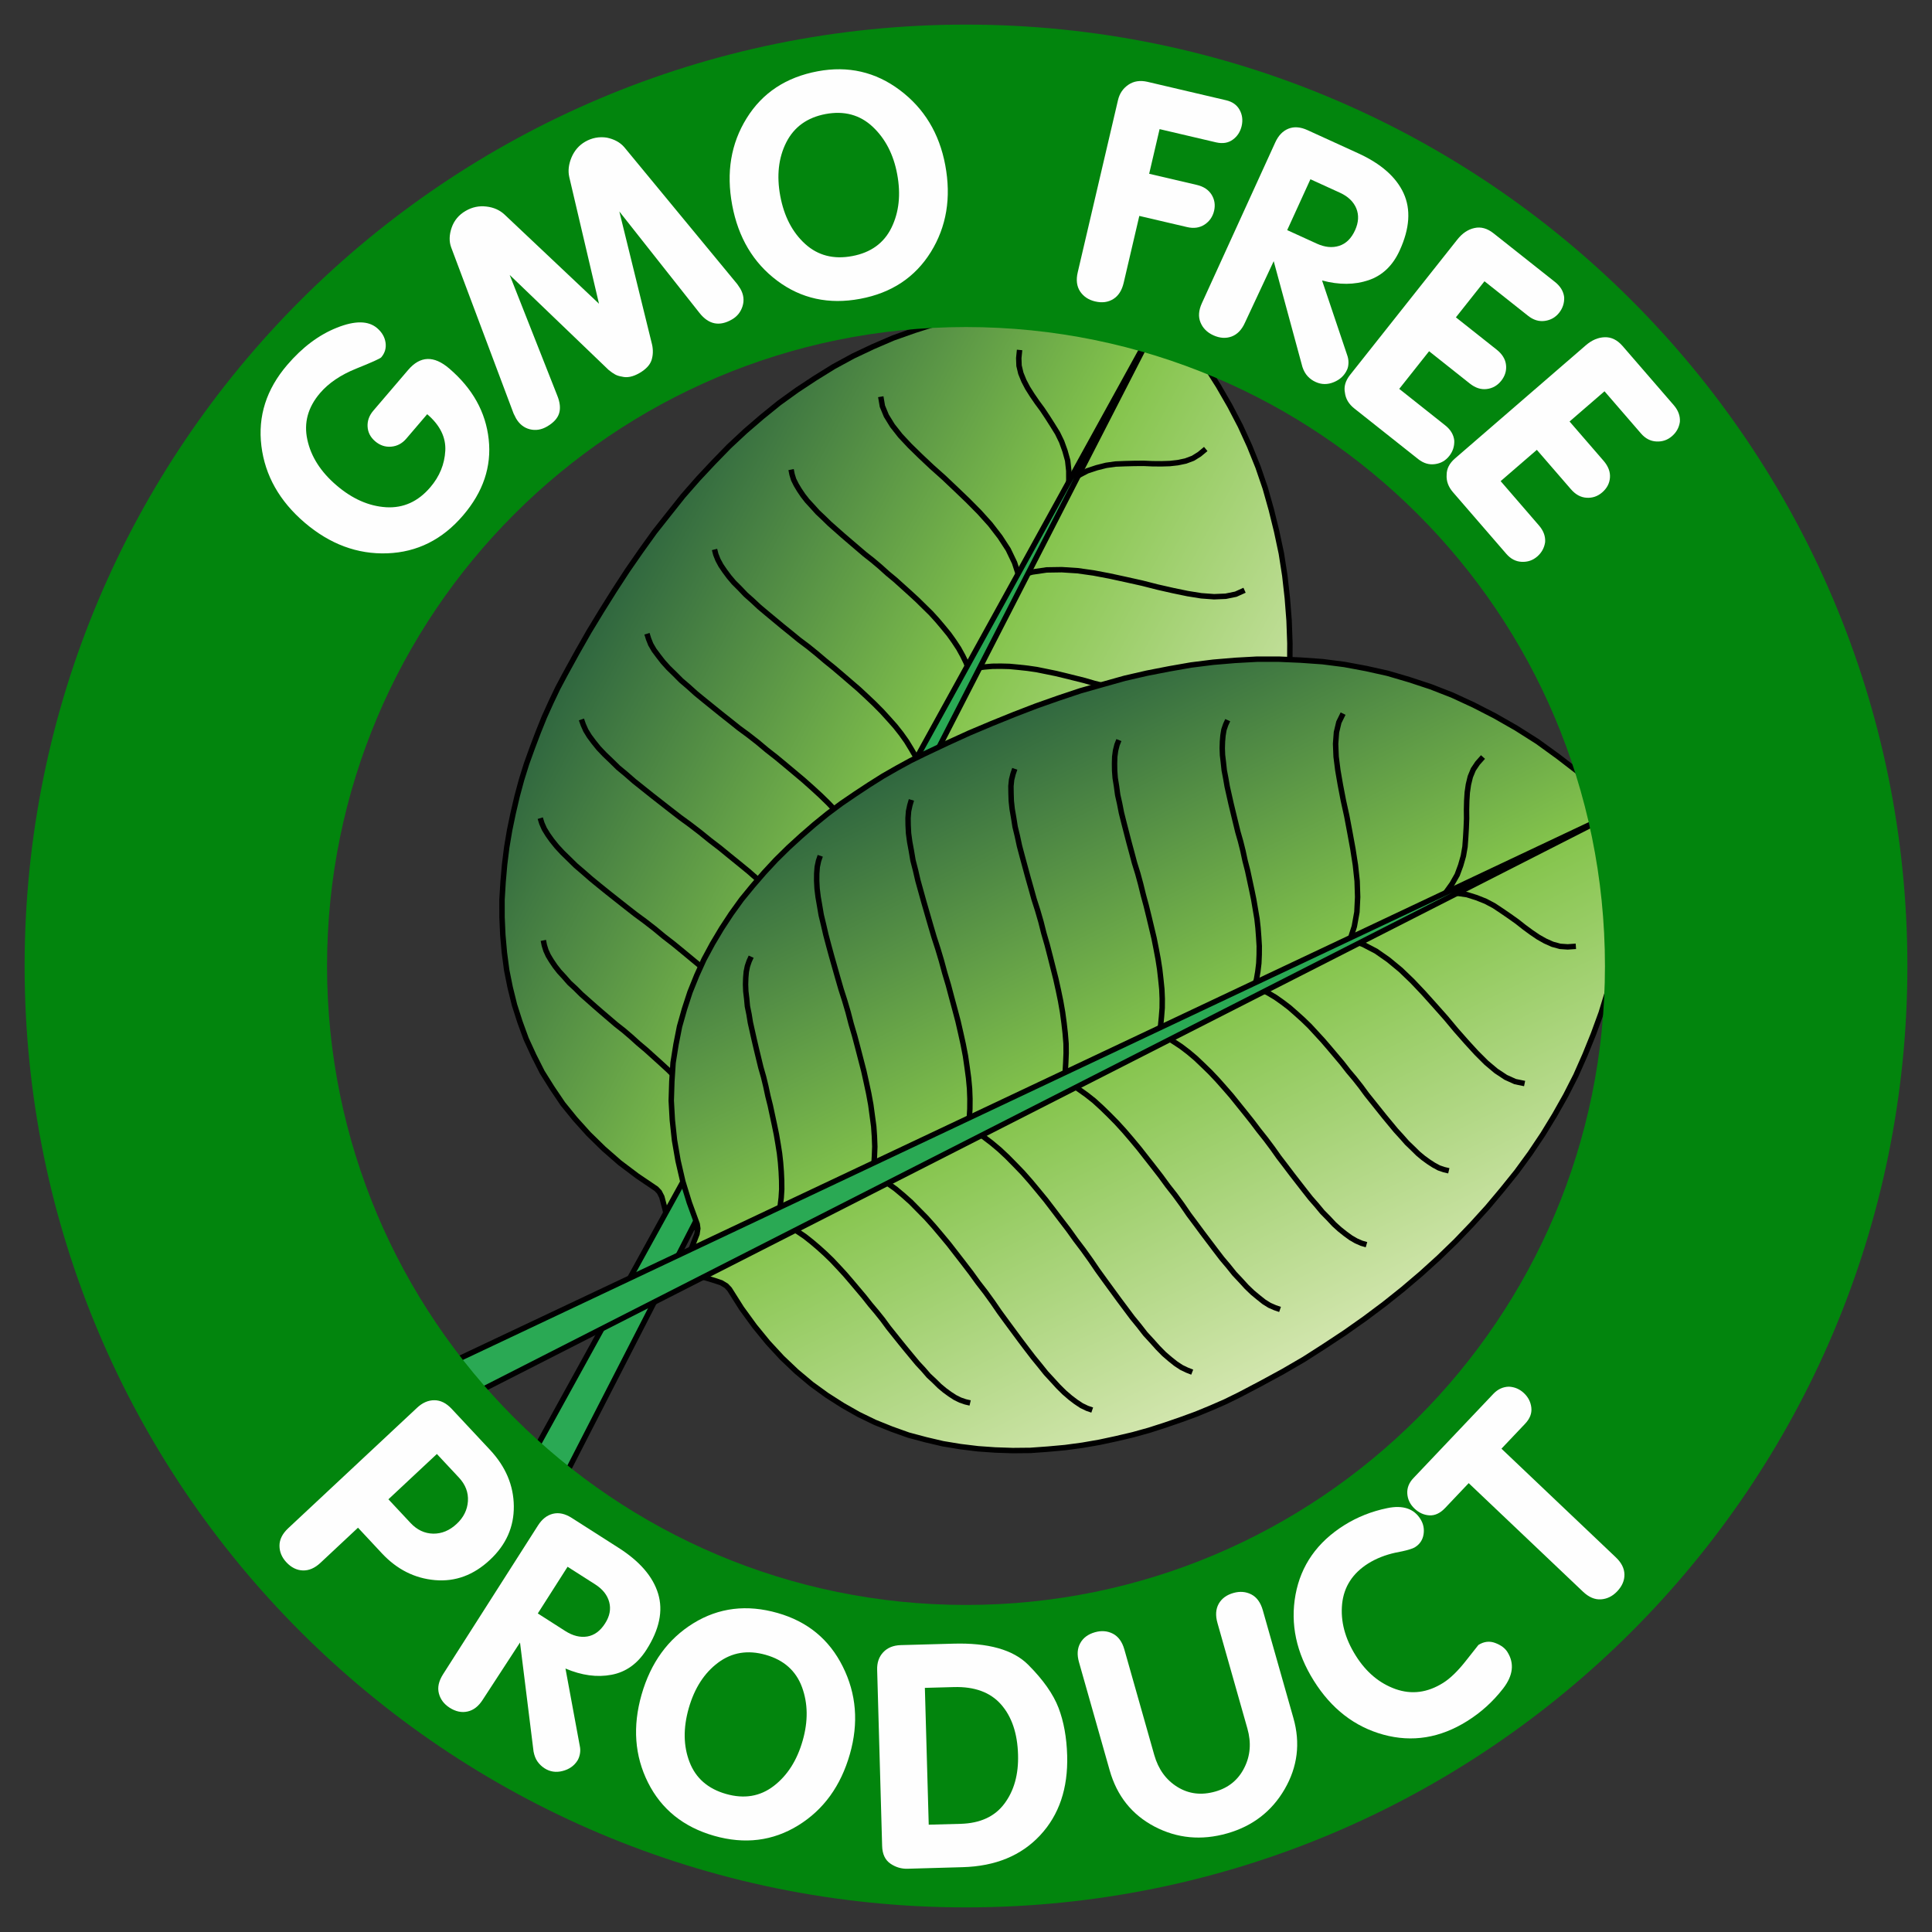 <?xml version="1.0" encoding="UTF-8"?>
<!DOCTYPE svg PUBLIC "-//W3C//DTD SVG 1.1//EN" "http://www.w3.org/Graphics/SVG/1.1/DTD/svg11.dtd">
<!-- Creator: CorelDRAW 2018 -->
<svg xmlns="http://www.w3.org/2000/svg" xml:space="preserve" width="195mm" height="195mm" version="1.1" style="shape-rendering:geometricPrecision; text-rendering:geometricPrecision; image-rendering:optimizeQuality; fill-rule:evenodd; clip-rule:evenodd"
viewBox="0 0 19500 19500"
 xmlns:xlink="http://www.w3.org/1999/xlink">
 <rect x="0" y="0" width="19500" height="19500" fill="#333333" stroke="none"/>
 <defs>
  <style type="text/css">
   <![CDATA[
    .str0 {stroke:black;stroke-width:54.91;stroke-miterlimit:22.926}
    .str1 {stroke:black;stroke-width:54.91;stroke-miterlimit:22.926}
    .str2 {stroke:black;stroke-width:54.91;stroke-miterlimit:22.926}
    .fil1 {fill:none}
    .fil2 {fill:#2AA954}
    .fil5 {fill:#FEFEFE;fill-rule:nonzero}
    .fil4 {fill:#02850D;fill-rule:nonzero}
    .fil3 {fill:url(#id0)}
    .fil0 {fill:url(#id1)}
   ]]>
  </style>
  <linearGradient id="id0" gradientUnits="userSpaceOnUse" x1="10066.68" y1="7247.47" x2="13241.98" y2="13718.75">
   <stop offset="0" style="stop-opacity:1; stop-color:#2F663F"/>
   <stop offset="0.502" style="stop-opacity:1; stop-color:#84C44C"/>
   <stop offset="1" style="stop-opacity:1; stop-color:#D3E6AF"/>
  </linearGradient>
  <linearGradient id="id1" gradientUnits="userSpaceOnUse" xlink:href="#id0" x1="6087.73" y1="6083.93" x2="12451.47" y2="9469.61">
  </linearGradient>
 </defs>
 <g id="Layer_x0020_1">
  <g id="_2114426424">
   <polygon class="fil0 str0" points="11733.48,3145.66 11891.28,3324.46 12038.02,3509.23 12173.66,3699.96 12298.24,3896.66 12413.37,4096.24 12519.07,4298.7 12612.25,4502.4 12697.43,4713.71 12770.1,4926.26 12831.69,5144.77 12885.47,5363.09 12932.9,5585.93 12967.82,5810.02 12993.3,6036.98 13010.97,6263.75 13019.21,6493.41 13018.01,6725.94 13005.93,6956.63 12989.13,7188.77 12962.9,7423.8 12930.5,7655.54 12888.67,7890.17 12839.03,8124.61 12781.59,8358.84 12716.36,8592.88 12643.33,8826.72 12564.13,9057.28 12477.15,9287.64 12387.07,9516.36 12286.13,9743.26 12179.01,9966.87 12067.18,10191.92 11993.44,10330.53 11913.53,10465.86 11828.91,10602.64 11736.48,10739.21 11639.35,10877.23 11539.12,11013.61 11432.74,11146.72 11320.2,11276.54 11204.57,11404.72 11082.79,11529.63 10954.85,11651.26 10822.38,11766.53 10686.83,11880.17 10543.69,11985.81 10396.01,12085.08 10248.54,12176.56 10091.83,12263.13 9930.6,12343.34 9768.12,12411.02 9599.48,12475.43 9426.52,12525.69 9249.03,12569.59 9070.3,12600.96 8885.61,12621.26 8698.03,12632.13 8504.5,12631.92 8306.63,12617.54 8107.52,12590.65 7904.09,12549.61 7696.34,12494.41 7484.26,12425.05 7272.57,12340.09 7225.97,12331.11 7168.1,12335.89 7106.76,12354.63 7039.05,12377.88 6976.06,12399.71 6911.64,12416.8 6853.76,12421.58 6805.73,12407.88 6770.6,12377.34 6745.3,12328.31 6728.01,12271.68 6712.54,12204.17 6695.44,12139.75 6679.79,12080.04 6654.49,12031.01 6624.09,11999.03 6432.26,11869.31 6254.59,11735.26 6092.73,11593.81 5941.93,11446.4 5805.29,11294.67 5681.17,11141.68 5572.85,10981.3 5472.33,10821.12 5387.6,10653.52 5310.67,10486.13 5247.9,10314.4 5192.93,10142.88 5149.03,9965.4 5114.38,9792.83 5090.79,9614.3 5075.02,9435.97 5067.04,9257.83 5066.86,9079.88 5077.55,8903.78 5092.97,8726.24 5114.55,8551.97 5143.93,8377.9 5179.46,8207.1 5219.72,8034.87 5264.5,7868.99 5315.44,7706.39 5374.17,7543.99 5432.71,7389.39 5494.34,7236.42 5562.11,7086.74 5629.7,6944.85 5703.44,6806.24 5822.88,6589.18 5945.39,6373.76 6072.43,6164.7 6202.54,5957.28 6332.46,5757.66 6468.54,5561.32 6606.05,5369.69 6751.18,5186.06 6894.65,5005.51 7045.74,4832.95 7201.35,4666.76 7358.39,4505.29 7523.04,4351.81 7690.57,4207.77 7864.27,4067 8043.92,3937.31 8226.46,3817.07 8415.16,3700.09 8609.82,3594.19 8810.45,3499.38 9015.6,3410.92 9229.78,3335.17 9448.49,3265.79 9673.18,3207.47 9906.89,3161.88 10143.49,3125.73 10390.78,3099.2 10644.03,3083.75 10904.67,3084.11 11172.92,3092.46 11450.23,3113.52 "/>
   <polyline class="fil1 str0" points="10787.86,4863.63 10787.54,4752.8 10776.15,4647.94 10748.95,4550.47 10715.4,4457.54 10673.86,4372.21 10622.87,4289.75 10573.33,4212.02 10520.71,4132.65 10467.9,4061.07 10416.71,3986.42 10371.7,3915.04 10334.47,3843.86 10303.61,3768.16 10285.26,3691.21 10282.52,3614.66 10290.86,3532.15 "/>
   <polyline class="fil1 str0" points="10787.86,4863.63 10879.94,4801.96 10973.28,4752.82 11069.3,4720.91 11165.12,4696.8 11259.1,4683.57 11355.97,4679.78 11448.12,4677.43 11543.35,4676.71 11632.22,4680.52 11722.73,4681.25 11807.08,4678.7 11886.91,4669.8 11966.93,4653.09 12041,4625.31 12106.02,4584.81 12169.79,4531.79 "/>
   <polyline class="fil1 str0" points="10283.12,5812.34 10239.67,5678.57 10175.92,5545.85 10093.28,5418.89 9995.05,5291.54 9885.74,5170.14 9770.08,5053.28 9649.69,4937.85 9526.22,4820.79 9405.64,4713.16 9289.77,4604.09 9183.15,4499.94 9087.4,4397.62 9007.26,4295.7 8945.79,4195.81 8906.08,4099.6 8889.77,4003.98 "/>
   <polyline class="fil1 str0" points="10283.12,5812.34 10418.33,5773.62 10564.03,5752.33 10715.49,5749.92 10875.99,5760.22 11037.74,5783.04 11199.3,5813.66 11362.29,5849 11528.37,5885.98 11685,5925.85 11840.2,5960.99 11986.15,5991.21 12124.5,6013.44 12253.81,6022.96 12370.99,6018.12 12472.98,5997.28 12561.4,5957.39 "/>
   <polyline class="fil1 str0" points="9778.38,6761.05 9750.6,6686.98 9716.45,6617.44 9676.16,6544.63 9628.05,6471.61 9578.32,6401.67 9520.78,6331.54 9460.16,6259.78 9397.91,6191.08 9327.85,6122.19 9257.79,6053.31 9186.1,5987.49 9111.33,5920.05 9036.54,5852.6 8957.06,5786.6 8882.28,5719.15 8805.87,5654.78 8727.82,5593.5 8654.48,5530.77 8581.15,5468.04 8507.81,5405.31 8440.64,5345.86 8373.47,5286.41 8311.01,5225.52 8253.08,5170.98 8198.43,5110.29 8148.3,5055.96 8105.96,5001.82 8068.34,4946.24 8036.89,4893.93 8010.15,4840.19 7994.3,4788.28 7984.61,4739.65 "/>
   <polyline class="fil1 str0" points="9778.38,6761.05 9855.33,6742.7 9932.08,6732.16 10014.98,6724.89 10102.41,6723.98 10188.2,6726.15 10278.51,6734.67 10371.9,6744.85 10463.66,6758.09 10559.94,6777.69 10656.21,6797.3 10750.85,6819.98 10848.57,6844.31 10946.28,6868.63 11045.44,6897.68 11143.16,6922.01 11239.24,6949.41 11333.68,6979.89 11426.68,7005.65 11519.68,7031.42 11612.68,7057.19 11699.52,7079.67 11786.36,7102.16 11871.75,7119.93 11949.34,7137.5 12030.22,7148.91 12103.29,7160.13 12171.85,7164.98 12238.96,7165.12 12299.92,7161.97 12359.43,7154.12 12411.34,7138.26 12457.08,7119.13 "/>
   <polyline class="fil1 str0" points="9273.64,7709.75 9239.7,7632.42 9196.32,7557.96 9149.85,7481.86 9095.59,7405.57 9036.61,7330.72 8969.84,7255.67 8899.98,7178.98 8825.4,7103.74 8749.18,7031.57 8669.89,6957.76 8585.87,6885.4 8501.86,6813.04 8414.76,6739.03 8329.11,6669.75 8242.01,6595.75 8156.36,6526.47 8065.98,6458.63 7983.41,6390.98 7897.75,6321.7 7818.27,6255.69 7738.77,6189.69 7662.35,6125.32 7593.74,6061.15 7526.57,6001.7 7465.75,5937.73 7406.38,5878.48 7357.88,5821.06 7314.11,5762.2 7276.49,5706.62 7246.68,5651.24 7224.66,5596.05 7211.88,5545.78 "/>
   <polyline class="fil1 str0" points="9273.64,7709.75 9356.75,7694.69 9442.73,7689.06 9531.8,7685.07 9625.39,7687.44 9720.43,7694.53 9819.98,7707.97 9922.61,7723.05 10026.69,7742.85 10129.13,7765.74 10234.64,7790.25 10341.6,7819.5 10448.55,7848.74 10558.6,7879.61 10663.92,7911.93 10773.95,7942.81 10882.36,7976.77 10986.03,8012.17 11088.28,8042.86 11193.59,8075.17 11292.75,8104.21 11391.91,8133.26 11487.98,8160.67 11579.55,8181.71 11666.39,8204.2 11753.42,8218.89 11835.74,8235.02 11910.46,8243.15 11983.73,8246.57 12050.84,8246.7 12113.43,8240.48 12171.5,8227.9 12220.33,8210.41 "/>
   <polyline class="fil1 str0" points="8770.54,8655.38 8733.51,8576.4 8683.97,8498.67 8631.35,8419.3 8574.01,8341.36 8505.79,8261.6 8435.94,8184.91 8359.92,8104.94 8279.18,8026.42 8196.8,7950.98 8108.27,7872.25 8018.09,7796.61 7927.91,7720.98 7834.65,7643.69 7739.76,7569.49 7649.59,7493.86 7554.69,7419.65 7458.15,7348.54 7369.42,7277.62 7277.61,7205.05 7191.96,7135.77 7106.3,7066.49 7023.73,6998.85 6948.95,6931.4 6875.62,6868.67 6808.64,6801.42 6746.19,6740.53 6691.53,6679.83 6644.68,6619.34 6600.9,6560.48 6568.01,6503.46 6545.99,6448.27 6530.13,6396.37 "/>
   <polyline class="fil1 str0" points="8770.54,8655.38 8856.72,8641.95 8948.87,8639.6 9044.1,8638.89 9140.78,8642.9 9245.05,8654.9 9347.68,8669.98 9456.48,8688.34 9566.71,8711.42 9675.31,8737.58 9790.07,8767.02 9903.19,8799.54 10016.3,8832.06 10132.5,8866.21 10247.07,8903.45 10360.18,8935.96 10474.74,8973.2 10587.66,9013.52 10696.06,9047.48 10807.55,9083.08 10912.86,9115.39 11018.18,9147.71 11120.42,9178.4 11218.14,9202.72 11311.13,9228.48 11404.33,9246.46 11489.73,9264.22 11570.61,9275.63 11646.96,9280.68 11720.23,9284.1 11785.9,9279.52 11843.97,9266.94 11895.87,9251.08 "/>
   <polyline class="fil1 str0" points="8265.8,9604.09 8222.61,9521.84 8173.08,9444.1 8114.29,9361.45 8050.79,9280.24 7979.5,9198.83 7903.48,9118.86 7824.38,9037.27 7737.48,8955.46 7648.94,8876.75 7557.32,8796.38 7460.99,8717.46 7361.57,8636.91 7265.23,8557.99 7164.18,8480.51 7064.76,8399.96 6963.7,8322.48 6864.09,8249.72 6766.12,8173.89 6671.22,8099.69 6576.32,8025.48 6487.59,7954.56 6398.86,7883.64 6317.92,7812.92 6238.43,7746.91 6168.37,7678.02 6102.84,7615.49 6042.03,7551.52 5992.09,7489.39 5948.32,7430.52 5912.34,7371.87 5887.24,7315.04 5868.3,7261.49 "/>
   <polyline class="fil1 str0" points="8265.8,9604.09 8358.14,9593.94 8450.3,9591.58 8551.69,9594.15 8654.52,9601.44 8761.87,9615.08 8870.67,9633.44 8982.54,9653.44 9098.94,9679.79 9213.69,9709.24 9331.53,9740.31 9450.81,9776.1 9573.17,9813.54 9692.44,9849.33 9813.17,9889.85 9935.53,9927.29 10056.25,9967.8 10172.25,10009.75 10289.89,10048.63 10404.45,10085.86 10519.01,10123.1 10627.41,10157.06 10735.81,10191.02 10839.69,10218.62 10938.85,10247.66 11035.12,10267.27 11123.6,10286.68 11210.63,10301.36 11290.07,10308.06 11363.34,10311.47 11432.09,10308.53 11493.24,10297.58 11548.24,10283.37 "/>
   <polyline class="fil1 str0" points="7761.06,10552.8 7720.96,10472.18 7671.42,10394.45 7618.8,10315.08 7555.3,10233.87 7490.16,10155.74 7414.14,10075.77 7338.12,9995.8 7254.3,9915.64 7168.84,9838.56 7080.31,9759.84 6987.05,9682.56 6893.79,9605.28 6797.46,9526.36 6699.48,9450.53 6606.22,9373.24 6508.25,9297.41 6411.72,9226.29 6316.82,9152.09 6225.01,9079.53 6133.19,9006.97 6047.53,8937.69 5964.96,8870.04 5884.03,8799.32 5810.7,8736.59 5740.64,8667.7 5678.19,8606.81 5620.45,8544.48 5570.52,8482.34 5529.82,8425.12 5493.84,8366.46 5468.74,8309.63 5452.89,8257.73 "/>
   <polyline class="fil1 str0" points="7761.06,10552.8 7850.33,10541.01 7942.48,10538.66 8037.7,10537.95 8140.54,10545.23 8241.73,10555.6 8350.52,10573.95 8459.32,10592.31 8572.64,10617.03 8684.31,10644.83 8799.07,10674.27 8915.27,10708.43 9031.47,10742.58 9150.75,10778.38 9268.38,10817.25 9384.59,10851.41 9502.23,10890.28 9615.14,10930.6 9729.71,10967.84 9841.19,11003.43 9952.67,11039.03 10057.99,11071.36 10160.23,11102.04 10264.1,11129.63 10357.1,11155.4 10453.38,11175.01 10538.77,11192.77 10622.73,11205.83 10702.16,11212.51 10772.36,11214.29 10841.11,11211.35 10902.26,11200.41 10954.17,11184.56 "/>
   <polyline class="fil1 str0" points="7256.32,11501.51 7228.54,11427.45 7194.4,11357.9 7154.1,11285.09 7109.08,11213.71 7056.27,11142.13 7001.8,11073.65 6941.19,11001.87 6878.93,10933.18 6811.96,10865.93 6741.9,10797.04 6670.2,10731.24 6595.43,10663.79 6520.65,10596.34 6444.24,10531.97 6369.47,10464.53 6296.13,10401.8 6218.09,10340.51 6144.75,10277.79 6071.41,10215.06 6001.16,10153.97 5933.99,10094.52 5866.82,10035.07 5807.44,9975.81 5746.43,9919.64 5694.86,9860.58 5644.72,9806.25 5602.39,9752.11 5564.77,9696.53 5533.32,9644.23 5509.66,9592.12 5493.8,9540.21 5484.11,9491.58 "/>
   <polyline class="fil1 str0" points="7256.32,11501.51 7333.27,11483.17 7410.02,11472.62 7492.93,11465.35 7577.27,11462.8 7666.15,11466.61 7753.38,11473.5 7846.77,11483.67 7938.53,11496.92 8031.72,11514.88 8128,11534.49 8222.64,11557.17 8320.35,11581.49 8418.07,11605.82 8514.15,11633.22 8611.87,11657.55 8704.87,11683.31 8799.31,11713.79 8892.3,11739.56 8985.3,11765.33 9075.22,11789.45 9162.06,11811.94 9248.9,11834.42 9331.21,11850.56 9411.89,11869.77 9489.69,11879.54 9562.77,11890.76 9631.32,11895.61 9698.43,11895.75 9759.38,11892.61 9815.81,11883.11 9867.72,11867.25 9913.47,11848.11 "/>
   <polygon class="fil2 str0" points="5392.94,15501.63 11710.54,3188.78 5029.48,15308.25 "/>
  </g>
  <g id="_2114421600">
   <polygon class="fil3 str1" points="16363.71,8172.34 16386.89,8409.69 16397.62,8645.39 16395.86,8879.43 16381.64,9111.83 16358.08,9341.02 16325.18,9567.03 16281.4,9786.72 16226.69,10007.88 16161.11,10222.73 16083.06,10435.91 15998.79,10644.37 15906.73,10852.77 15803.79,11054.86 15691.52,11253.75 15573.03,11447.91 15445.21,11638.88 15308.05,11826.66 15163.15,12006.57 15013.58,12184.9 14854.67,12360.03 14692.69,12528.9 14521.36,12694.58 14343.83,12855.53 14160.09,13011.76 13970.16,13163.25 13774.01,13310.02 13574.78,13450.52 13369.36,13586.3 13162.4,13718.93 12947.69,13843.72 12729.91,13962.24 12507.46,14079.16 12366.51,14148.32 12222.48,14211.22 12073.78,14272.53 11918.88,14329.09 11759.31,14384.08 11598.2,14435.92 11434.02,14481.51 11266.77,14520.82 11097.98,14557.01 10926.11,14586.92 10751.17,14610.59 10576.29,14626.44 10399.86,14639.16 10221.97,14640.95 10044.13,14634.93 9871.02,14622.71 9693.3,14601.1 9515.64,14571.69 9344.3,14531.39 9169.88,14484.83 9000.25,14424.27 8830.68,14355.9 8667.44,14276.66 8505.84,14184.95 8347.44,14083.9 8190.69,13970.38 8038.73,13842.85 7893.09,13704.44 7752.24,13552.03 7616.17,13385.61 7484.89,13205.19 7363.06,13012.35 7330.55,12977.77 7280.84,12947.76 7220.15,12927.02 7151.64,12906.22 7087.81,12887.02 7025.57,12863.14 6975.87,12833.12 6944.95,12793.88 6934.37,12748.55 6942.58,12694 6961.73,12637.97 6988.73,12574.19 7012.6,12511.96 7034.88,12454.39 7043.09,12399.84 7037.18,12356.11 6957.66,12138.61 6892.16,11925.91 6843.8,11716.46 6807.9,11508.66 6786.01,11305.65 6775.01,11108.95 6781.14,10915.51 6793.47,10726.8 6822.95,10541.33 6858.63,10360.6 6908.32,10184.64 6964.22,10013.42 7032.58,9843.85 7105.56,9683.68 7191.01,9525.16 7282.66,9371.37 7380.52,9222.31 7484.59,9077.96 7596.39,8941.49 7712.88,8806.61 7832.42,8677.99 7958.19,8554.11 8087.02,8436.48 8220.52,8320.45 8353.96,8212.23 8490.48,8110.26 8633.2,8013.03 8771.19,7922 8910.73,7834.1 9053.33,7752.47 9191.22,7677.04 9332.17,7607.88 9556.1,7501.89 9781.57,7399.03 10006.97,7303.98 10233.91,7212.05 10456.13,7126.33 10681.42,7046.88 10905.12,6972.1 11130.29,6908.25 11352.33,6845.93 11575.85,6794.55 11799.31,6750.98 12021.17,6712.07 12244.52,6684.09 12464.67,6665.46 12687.9,6653.09 12909.47,6653.18 13127.86,6662.63 13349.32,6678.32 13569.12,6706.49 13787.27,6747.14 14005.36,6795.59 14223.33,6859.63 14441.25,6931.48 14657.51,7015.8 14873.65,7115.73 15086.6,7224.99 15302.58,7348.31 15516.9,7484.11 15727.96,7637.05 15940.5,7800.92 16152.94,7980.4 "/>
   <polyline class="fil1 str2" points="14591.08,9011.03 14655.73,8921.02 14707.91,8829.35 14742.94,8734.42 14770.18,8639.44 14786.48,8545.95 14793.45,8449.25 14798.82,8357.23 14802.65,8262.08 14801.76,8173.12 14803.99,8082.64 14809.31,7998.42 14820.83,7918.93 14840.14,7839.49 14870.34,7766.38 14912.95,7702.72 14968.03,7640.72 "/>
   <polyline class="fil1 str2" points="14591.08,9011.03 14701.83,9014.98 14806.27,9029.81 14902.79,9060.18 14994.58,9096.76 15078.5,9141.08 15159.24,9194.74 15235.31,9246.8 15312.91,9301.99 15382.72,9357.13 15455.65,9410.73 15525.52,9458.06 15595.44,9497.6 15670.08,9530.92 15746.39,9551.78 15822.81,9557.03 15905.55,9551.41 "/>
   <polyline class="fil1 str2" points="13626.33,9484.41 13669.46,9350.54 13695.52,9205.62 13702.89,9054.32 13697.85,8893.56 13680.35,8731.15 13655.04,8568.68 13625.06,8404.61 13593.54,8237.41 13558.83,8079.56 13528.8,7923.29 13503.37,7776.42 13485.69,7637.42 13480.42,7507.87 13489.09,7390.9 13513.26,7289.66 13556.03,7202.6 "/>
   <polyline class="fil1 str2" points="13626.33,9484.41 13758.61,9532.21 13889.17,9600.29 14013.35,9687.04 14137.41,9789.39 14255.16,9902.62 14368.17,10022.05 14479.59,10146.16 14592.55,10273.4 14696.16,10397.44 14801.37,10516.82 14901.98,10626.8 15001.1,10725.84 15100.34,10809.29 15198.16,10873.99 15293.02,10916.84 15388.06,10936.28 "/>
   <polyline class="fil1 str2" points="12661.59,9957.78 12682.45,9881.48 12695.5,9805.12 12705.49,9722.49 12709.26,9635.14 12709.9,9549.32 12704.34,9458.78 12697.24,9365.11 12687.01,9272.97 12670.57,9176.1 12654.13,9079.23 12634.56,8983.9 12613.45,8885.44 12592.34,8786.97 12566.56,8686.92 12545.45,8588.46 12521.21,8491.53 12493.85,8396.14 12471.14,8302.35 12448.43,8208.56 12425.73,8114.76 12406.1,8027.23 12386.47,7939.7 12371.51,7853.77 12356.49,7775.64 12347.74,7694.44 12338.93,7621.04 12336.32,7552.36 12338.38,7485.28 12343.52,7424.46 12353.32,7365.24 12370.88,7313.88 12391.5,7268.78 "/>
   <polyline class="fil1 str2" points="12661.59,9957.78 12734.71,9987.98 12803.09,10024.38 12874.55,10067.04 12945.95,10117.51 13014.21,10169.51 13082.42,10229.32 13152.16,10292.26 13218.78,10356.73 13285.34,10429.01 13351.89,10501.29 13415.32,10575.1 13480.28,10652.04 13545.23,10728.99 13608.6,10810.6 13673.56,10887.55 13735.39,10966.03 13794.08,11046.05 13854.38,11121.4 13914.66,11196.75 13974.95,11272.1 14032.17,11341.19 14089.39,11410.27 14148.2,11474.69 14200.8,11534.37 14259.68,11590.99 14312.34,11642.87 14365.06,11686.96 14419.38,11726.38 14470.63,11759.53 14523.47,11788.01 14574.83,11805.56 14623.12,11816.84 "/>
   <polyline class="fil1 str2" points="11696.85,10431.16 11714.63,10348.59 11723.08,10262.83 11729.98,10173.94 11730.68,10080.32 11726.71,9985.11 11716.54,9885.17 11704.83,9782.1 11688.45,9677.43 11668.94,9574.29 11647.89,9468.03 11622.17,9360.17 11596.45,9252.32 11569.2,9141.32 11540.35,9035 11513.09,8924.01 11484.24,8817.69 11450.72,8709.77 11423.4,8606.58 11394.55,8500.25 11368.78,8400.2 11343,8300.14 11318.75,8203.22 11300.73,8111.02 11281.1,8023.49 11269.26,7936.02 11255.85,7853.22 11250.16,7778.28 11249.15,7704.93 11251.21,7637.85 11259.48,7575.5 11273.96,7517.87 11293.04,7469.64 "/>
   <polyline class="fil1 str2" points="11696.85,10431.16 11773.04,10467.62 11846.03,10513.41 11920.56,10562.34 11995.04,10619.08 12067.91,10680.48 12140.74,10749.68 12215.09,10822.01 12287.85,10899.02 12357.48,10977.56 12428.65,11059.23 12498.22,11145.58 12567.79,11231.91 12638.9,11321.39 12705.34,11409.26 12776.44,11498.74 12844.42,11589.75 12907.72,11679.17 12972.63,11763.92 13039.06,11851.79 13102.43,11933.41 13165.8,12015.02 13227.62,12093.5 13289.51,12164.19 13346.73,12233.27 13408.67,12296.15 13465.95,12357.43 13521.75,12407.79 13579.14,12453.47 13633.45,12492.88 13687.83,12524.5 13742.26,12548.31 13792.09,12562.73 "/>
   <polyline class="fil1 str2" points="10735.24,10902.99 10751.49,10817.29 10756.85,10725.27 10760.69,10630.12 10759.85,10533.37 10751.27,10428.76 10739.57,10325.69 10724.78,10216.34 10705.33,10105.42 10682.74,9996.02 10657.08,9880.35 10628.28,9766.23 10599.49,9652.11 10569.16,9534.85 10535.7,9419.13 10506.91,9305.01 10473.45,9189.29 10436.85,9075.11 10406.47,8965.65 10374.54,8853.07 10345.69,8746.75 10316.84,8640.42 10289.52,8537.24 10268.42,8438.77 10245.71,8344.97 10230.81,8251.25 10215.85,8165.31 10207.1,8084.1 10204.55,8007.63 10203.54,7934.29 10210.27,7868.8 10224.74,7811.17 10242.29,7759.81 "/>
   <polyline class="fil1 str2" points="10735.24,10902.99 10812.96,10942.58 10889.03,10994.64 10966.64,11049.84 11042.65,11109.71 11120.14,11180.5 11194.49,11252.83 11271.93,11331.44 11347.76,11414.7 11420.46,11499.51 11496.24,11590.58 11568.89,11683.19 11641.53,11775.79 11715.71,11871.53 11786.77,11968.81 11859.41,12061.41 11930.46,12158.69 11998.37,12257.51 12066.35,12348.51 12135.86,12442.66 12202.3,12530.53 12268.74,12618.41 12333.63,12703.16 12398.6,12780.11 12458.89,12855.45 12523.9,12924.6 12582.72,12989.01 12641.59,13045.63 12700.52,13094.44 12757.91,13140.12 12813.83,13174.87 12868.26,13198.69 12919.62,13216.23 "/>
   <polyline class="fil1 str2" points="9770.5,11376.37 9783.67,11284.4 9789.05,11192.38 9789.8,11090.96 9785.89,10987.94 9775.78,10880.21 9760.99,10770.86 9744.67,10658.4 9722.15,10541.2 9696.48,10425.54 9669.28,10306.75 9637.42,10186.35 9604.01,10062.84 9572.14,9942.45 9535.61,9820.46 9502.2,9696.94 9465.67,9574.96 9427.54,9457.64 9392.54,9338.8 9359.08,9223.08 9325.62,9107.35 9295.23,8997.9 9264.84,8888.45 9240.66,8783.72 9214.88,8683.67 9198.45,8586.8 9181.95,8497.73 9170.12,8410.26 9166.03,8330.65 9165.03,8257.31 9170.22,8188.69 9183.16,8127.93 9199.17,8073.43 "/>
   <polyline class="fil1 str2" points="9770.5,11376.37 9851.29,11422.22 9927.37,11474.28 10008.05,11535.75 10087.14,11601.87 10166.16,11675.8 10243.59,11754.4 10322.55,11836.13 10401.47,11925.66 10477.24,12016.74 10554.55,12110.94 10630.28,12209.81 10707.53,12311.81 10783.24,12410.68 10857.37,12514.23 10934.62,12616.23 11008.75,12719.77 11078.2,12821.71 11150.78,12922.12 11221.83,13019.4 11292.88,13116.67 11360.86,13207.69 11428.84,13298.7 11496.87,13381.9 11560.23,13463.52 11626.79,13535.8 11687.14,13603.35 11749.08,13666.22 11809.55,13718.17 11866.94,13763.85 11924.39,13801.73 11980.37,13828.67 12033.27,13849.36 "/>
   <polyline class="fil1 str2" points="8805.76,11849.74 8820.47,11760.91 8825.84,11668.89 8829.67,11573.74 8825.76,11470.72 8818.72,11369.24 8803.94,11259.9 8789.15,11150.56 8768.16,11036.5 8744.04,10923.97 8718.38,10808.31 8688.05,10691.05 8657.71,10573.8 8625.85,10453.41 8590.85,10334.56 8560.52,10217.3 8525.53,10098.45 8488.93,9984.27 8455.47,9868.55 8423.54,9755.97 8391.62,9643.38 8362.76,9537.05 8335.45,9433.87 8311.27,9329.14 8288.57,9235.34 8272.12,9138.48 8257.17,9052.55 8246.87,8968.21 8242.79,8888.6 8243.32,8818.38 8248.51,8749.77 8261.45,8689.01 8279,8637.65 "/>
   <polyline class="fil1 str2" points="8805.76,11849.74 8885.02,11892.46 8961.09,11944.53 9038.69,11999.72 9117.78,12065.85 9193.73,12133.52 9271.16,12212.11 9348.6,12290.72 9425.96,12377.11 9500.2,12465.05 9575.98,12556.12 9650.16,12651.86 9724.34,12747.6 9800.07,12846.47 9872.64,12946.88 9946.83,13042.62 10019.42,13143.02 10087.33,13241.83 10158.38,13339.12 10227.89,13433.25 10297.41,13527.4 10363.84,13615.28 10428.74,13700.03 10496.78,13783.23 10557.07,13858.58 10623.62,13930.86 10682.44,13995.27 10742.84,14055.02 10803.31,14106.97 10859.17,14149.52 10916.62,14187.4 10972.59,14214.35 11023.95,14231.9 "/>
   <polyline class="fil1 str2" points="7841.02,12323.12 7861.87,12246.81 7874.93,12170.45 7884.91,12087.83 7890.22,12003.61 7889.33,11914.65 7885.3,11827.25 7878.2,11733.57 7867.96,11641.43 7853.07,11547.7 7836.63,11450.83 7817.05,11355.5 7795.95,11257.04 7774.84,11158.57 7750.6,11061.65 7729.49,10963.19 7706.79,10869.39 7679.42,10774 7656.71,10680.21 7634.01,10586.42 7612.84,10495.76 7593.22,10408.23 7573.59,10320.7 7560.16,10237.9 7543.61,10156.64 7536.39,10078.56 7527.57,10005.15 7524.97,9936.48 7527.03,9869.4 7532.17,9808.59 7543.51,9752.49 7561.06,9701.13 7581.68,9656.04 "/>
   <polyline class="fil1 str2" points="7841.02,12323.12 7914.13,12353.31 7982.52,12389.71 8053.97,12432.37 8123.83,12479.71 8193.64,12534.84 8260.31,12591.52 8330.06,12654.46 8396.67,12718.93 8461.69,12788.07 8528.24,12860.35 8591.67,12934.17 8656.63,13011.11 8721.59,13088.05 8783.42,13166.54 8848.37,13243.48 8908.67,13318.83 8967.36,13398.85 9027.65,13474.2 9087.94,13549.55 9146.69,13621.77 9203.91,13690.85 9261.13,13759.94 9318.4,13821.22 9372.55,13884.04 9429.88,13937.53 9482.55,13989.42 9535.27,14033.5 9589.59,14072.91 9640.83,14106.07 9692.14,14131.42 9743.49,14148.97 9791.79,14160.25 "/>
   <polygon class="fil2 str2" points="3987.92,14474.12 16319.86,8193.86 3806.57,14104.51 "/>
  </g>
  <path class="fil4" d="M19251.59 9750c0,-5246.22 -4255.37,-9501.59 -9501.59,-9501.59 -5246.22,0 -9501.59,4255.37 -9501.59,9501.59 0,5246.22 4255.37,9501.59 9501.59,9501.59 5246.22,0 9501.59,-4255.37 9501.59,-9501.59zm-3052.54 0c0,3560.78 -2888.27,6449.05 -6449.05,6449.05 -3560.78,0 -6449.05,-2888.27 -6449.05,-6449.05 0,-3560.78 2888.27,-6449.05 6449.05,-6449.05 3560.78,0 6449.05,2888.27 6449.05,6449.05z"/>
  <path class="fil5" d="M3768 4144.99l351.6 -411.2c121.59,-142.36 259.15,-147.23 413.74,-15.12 235.88,201.58 369.28,440.16 399.11,715.19 30.37,275.56 -55.77,531.02 -257.88,767.43 -208.95,244.91 -464.5,372.55 -766.07,383.46 -301.58,10.92 -579.33,-92.59 -833.81,-309.96 -253.95,-217.39 -399.6,-475.49 -436.43,-773.77 -36.81,-298.81 49.77,-571.2 260.31,-817.18 152.64,-178.5 319.82,-304.15 502.05,-376.43 182.23,-72.8 317.17,-71.3 405.89,4.48 48.35,41.59 76.62,90.14 84.81,145.67 8.19,55.52 -6.4,105.33 -43.23,148.89 -11.06,12.76 -95.02,50.71 -252.42,113.88 -156.88,63.16 -278.74,145.74 -365.59,247.22 -122.11,142.9 -165.31,299.74 -128.01,470.49 36.77,170.75 134.84,324.29 294.21,460.61 159.91,136.85 326.41,210.17 500.56,221.02 173.62,10.31 322.54,-56.52 446.22,-201.56 93.69,-109.43 143.93,-232.43 151.24,-368.46 7.32,-135.5 -53.58,-259.05 -182.67,-369.06l-211.59 247.57c-41.59,48.35 -92.26,75.03 -152.03,80.08 -59.78,5.03 -113.31,-13.24 -161.65,-54.29 -47.82,-41.07 -73.45,-90.68 -76.35,-148.88 -2.92,-58.2 16.41,-111.73 57.99,-160.08z"/>
  <path id="1" class="fil5" d="M5183.75 4173.97l-630.47 -1678.38c-21.23,-58.71 -19.72,-124.33 5.08,-197.37 25.31,-73.06 72.35,-129.73 142.16,-170.03 65.57,-38.16 135.41,-52.53 208.97,-43.61 73.56,8.38 134.45,35.83 182.65,80.76l953.48 900.14 -299.84 -1278.14c-14.35,-62.96 -6.49,-128.59 22.54,-198.47 29.56,-69.34 75.54,-122.31 137.41,-158.37 68.22,-39.23 140.7,-53.07 217.97,-41.5 74.63,15.26 133.93,46.94 176.32,95.58l1141.33 1383.06 30.21 44.95c33.93,58.7 41.4,117.43 23.47,176.72 -18.45,59.29 -53.86,104.3 -107.28,135.05 -126.39,73.16 -235.42,51.05 -328.15,-66.32l-808.62 -1023.58 330.6 1344.25c11.71,53.96 10.17,105.82 -5.12,155.04 -15.82,49.24 -56.52,93.21 -122.09,131.38 -66.11,38.16 -124.83,49.87 -177.24,36.16 -26.46,-4.19 -49.75,-11.05 -69.34,-22.14 -19.59,-10.56 -41.31,-25.88 -65.67,-45.97l-997.99 -958.29 479.16 1214.45c29.18,70.87 35.59,132.25 19.77,182.54 -15.81,50.81 -56.52,95.31 -122.62,133.48 -56.59,32.87 -114.79,41.93 -173.54,27.18 -58.22,-14.76 -104.82,-51.75 -138.76,-109.92l-24.39 -48.65z"/>
  <path id="2" class="fil5" d="M7390.14 2069.82c-61.55,-328.82 -12.83,-621.18 146.16,-877.09 158.99,-255.9 397.33,-413.27 716.11,-473.17 307.68,-57.72 584.77,5.9 830.22,190.34 245.46,184.44 398.14,436.57 458.05,756.93 61.53,328.83 12.81,621.19 -145.64,877.09 -158.99,255.37 -396.81,413.27 -712.94,472.1 -316.13,59.35 -595.34,-1.61 -837.06,-182.37 -241.73,-180.75 -393.37,-435.53 -454.9,-763.83zm1665.24 -312.04c-37.04,-199.31 -119.91,-359.2 -248.08,-479.17 -128.69,-119.98 -286.61,-162.53 -474.28,-127.67 -185.56,34.85 -317.88,130.28 -396.96,285.74 -78.55,155.47 -98.76,336.55 -60.62,542.2 38.65,205.64 122.58,366.59 251.27,483.39 128.68,116.8 287.12,157.76 474.79,122.37 187.67,-34.86 319.98,-130.81 396.41,-286.8 76.44,-156.51 95.59,-336.53 57.47,-540.06z"/>
  <path id="3" class="fil5" d="M10877.98 2747.48l406.07 -1736.83c15.41,-66.13 49.86,-117.42 104.4,-154.94 54.01,-36.99 118.59,-46.98 192.65,-29.97l793.56 186.03c64.01,14.88 109.49,47.2 136.95,96.97 27.46,49.77 34.29,104.29 20.47,164.07 -13.82,57.13 -42.97,103.14 -89.04,136.43 -46.07,33.81 -101.64,42.76 -167.77,27.87l-571.36 -133.93 -105.24 450.74 481.96 112.68c67.72,15.94 116.89,48.8 148.06,98.04 30.64,49.78 39.05,104.29 25.23,163.54 -14.35,59.78 -46.14,105.79 -95.92,138.55 -50.3,32.75 -109.05,41.16 -176.77,25.21l-481.96 -112.67 -157.85 675.58c-18.07,76.71 -53.05,131.18 -104.94,163.41 -52.42,32.75 -113.28,40.62 -183.11,24.15 -66.14,-15.41 -116.38,-48.8 -151.24,-100.17 -34.35,-51.89 -42.75,-116.46 -24.15,-194.76z"/>
  <path id="4" class="fil5" d="M13226.27 1809.22l-234.38 513.41 299.5 136.68c80.81,36.83 155.39,44.01 224.8,22.07 69.42,-21.95 123.07,-74.65 160.98,-158.1 35.77,-79.23 39.77,-152.77 12,-220.61 -28.3,-67.32 -83.12,-119.94 -163.4,-156.77l-299.5 -136.68zm-1095.13 1250.25l740.5 -1622.62c31.5,-69.2 75.61,-115.06 132.85,-138.12 56.71,-22.51 120.72,-18.03 192.03,14.54l510.77 233.31c230.82,105.18 383.74,239.67 459.28,403.49 75.01,163.28 62.06,356.38 -39.37,577.69 -69.41,152.65 -174.06,252.77 -314.48,300.36 -140.42,47.59 -296.53,48.55 -468.86,2.88l251.53 747.67c10.46,28.09 15.65,55.62 15,83.15 -0.64,28.03 -5.5,51.3 -14.57,70.31 -26.16,57.57 -70.78,99.2 -133.33,124.88 -63.07,26.21 -124.45,25.43 -183.6,-1.8 -31.17,-13.89 -57.55,-33.04 -80.21,-57.47 -22.66,-24.44 -40.52,-55.73 -53.07,-93.88l-289.92 -1067.98 -290.9 622.19c-32.04,71.31 -77.2,117.17 -134.44,138.63 -57.76,20.94 -119.13,16.99 -184.63,-12.91 -61.8,-28.3 -105.01,-71.33 -128.6,-128.58 -24.11,-57.25 -19.61,-122.85 14.02,-195.74z"/>
  <path id="5" class="fil5" d="M13625.84 3784.66l1083.6 -1367.41c49.96,-62.8 107.24,-101.77 172.9,-115.84 65.14,-14.59 129.64,3.62 192.44,53.58l620.11 491.05c54.89,43.57 85.93,95.01 92.62,154.29 2.44,58.22 -14.67,110.55 -51.33,156.99 -36.67,45.92 -84.4,73.28 -143.69,81.54 -59.3,8.27 -115.33,-8.86 -168.63,-50.84l-440.68 -349.16 -288.57 364.15 411.12 325.77c56.47,44.65 88.05,96.09 94.73,153.79 6.69,57.7 -9.37,111.62 -48.69,161.23 -38.27,47.5 -86.52,75.38 -144.75,82.59 -58.77,7.74 -115.85,-10.98 -172.32,-55.62l-410.6 -325.77 -301.31 379.98 462.83 367.23c54.89,43.04 85.94,94.48 92.62,153.77 2.44,58.74 -14.67,111.07 -51.34,156.99 -36.66,46.44 -84.38,73.79 -143.67,81.54 -59.3,8.26 -115.33,-8.34 -168.64,-50.32l-644.92 -511.24c-56.47,-44.64 -88.03,-98.19 -95.23,-160.66 -11.96,-60.37 5.69,-119.57 51.4,-177.63z"/>
  <path id="6" class="fil5" d="M14685.47 4627.35l1319.84 -1141.76c60.88,-52.88 124.93,-79.84 191.6,-81.92 67.21,-2.08 126.45,27.59 179.33,87.94l517.22 597.71c45.47,52.94 66.08,109.04 61.81,168.83 -8.5,57.69 -34.99,105.82 -79.98,144.42 -44.47,38.61 -96.87,56.58 -156.67,53.36 -59.78,-2.67 -111.63,-29.68 -156.05,-81.04l-368.07 -425.65 -352.6 305.14 343.22 396.53c47.07,54.53 68.74,111.16 64.46,169.37 -4.26,58.2 -30.21,107.93 -77.86,149.18 -46.06,40.19 -98.98,58.15 -157.72,54.42 -59.27,-3.21 -112.17,-32.34 -159.23,-86.86l-343.22 -396.54 -365.29 315.71 386.57 447.36c46.01,52.94 66.62,109.04 62.35,168.83 -8.5,57.68 -34.98,105.83 -79.45,144.43 -45,39.13 -96.87,56.57 -156.66,53.88 -59.8,-2.67 -111.64,-29.68 -156.06,-81.04l-537.83 -621.53c-47.06,-54.53 -68.2,-112.75 -63.93,-175.72 0.03,-61.38 28.1,-116.4 84.22,-165.05z"/>
  <path class="fil5" d="M4409.4 14675.32l-489.16 457.31 222.61 238.18c66.17,70.87 142.62,106.89 229.4,108.59 86.25,1.16 165.87,-31.6 237.8,-99.33 69.27,-64.57 106.88,-141.03 112.82,-228.83 5.41,-87.8 -24.71,-166.87 -90.86,-237.74l-222.61 -238.18zm-1500.99 749.9l1301.21 -1216.53c54.35,-50.93 112.22,-75.9 174.13,-75.98 62.45,-0.07 120.97,28.94 175.58,87.56l385.37 412.42c159.1,169.98 239.2,359.48 241.36,569.05 2.16,209.57 -78.02,389.96 -240.53,541.71 -165.19,154.89 -350.38,222.85 -555.03,204.94 -205.19,-17.92 -383.39,-107.61 -535.14,-269.6l-242.04 -259.48 -379.39 354.92c-57.01,53.04 -115.94,78.53 -177.31,76.5 -61.37,-2.05 -116.74,-29.45 -166.09,-82.2 -46.2,-49.55 -69.6,-105.29 -69.68,-167.73 -0.07,-61.91 28.94,-120.44 87.56,-175.58z"/>
  <path id="1" class="fil5" d="M5728.66 15813.58l-300.54 471.27 278.62 178.11c75.37,47.82 148.47,66.01 220.39,54.57 71.91,-11.97 132.03,-56.17 180.37,-132.59 46.76,-72.71 60.2,-144.21 41.35,-215.03 -18.84,-70.82 -66.2,-130.4 -141.04,-178.22l-279.15 -178.11zm-1257.66 1086.3l958.89 -1502.99c40.99,-64.22 91.08,-103.61 150.81,-118.16 59.73,-14.56 122.23,-1.08 188.57,40.94l473.93 302.64c214.4,136.62 347.4,291.06 399.52,463.33 52.11,172.27 12.75,360.84 -118.07,565.69 -89.85,141.18 -207.47,225.32 -352.87,252.43 -145.4,27.66 -300.54,6.67 -464.37,-62.96l143.77 777.75c6.49,29.08 7.15,57.12 1.97,83.61 -5.17,27 -13.53,49.26 -24.56,67.31 -34.16,53.6 -84.27,88.75 -150.34,105.46 -66.07,17.23 -126.96,7.99 -182.16,-27.21 -28.12,-18.39 -52.04,-41.05 -71.21,-68.47 -19.18,-26.91 -32.03,-60.71 -39.62,-100.36l-136.78 -1100.59 -376.26 577.46c-42.03,65.8 -93.18,105.72 -152.91,118.7 -59.74,13.5 -120.13,0.54 -180.63,-37.81 -57.31,-36.78 -93.52,-84.78 -109.14,-145.02 -15.62,-60.26 -1.62,-123.82 41.46,-191.75z"/>
  <path id="2" class="fil5" d="M6475.46 17104.31c92.25,-321.83 266.07,-561.74 522.55,-720.24 256.47,-157.98 540.06,-192.69 851.31,-103.61 301.19,85.92 520.47,266.12 657.29,541.14 137.36,275.01 160.97,569.2 71.37,883.09 -91.72,321.31 -265.55,561.75 -522.02,719.73 -256.47,157.98 -539.53,192.68 -848.67,104.66 -309.13,-88.56 -531.58,-267.7 -666.82,-537.42 -135.23,-269.73 -156.73,-566.04 -65.01,-887.35zm1626.11 463.86c55.88,-195.32 53.56,-375.23 -6.95,-539.74 -61.03,-165.03 -182.86,-273.37 -365.48,-325.56 -181.03,-51.65 -341.34,-25.55 -481.46,78.85 -139.58,104.4 -237.83,256.92 -295.82,458.59 -57.45,201.15 -54.61,383.18 8.02,545.03 62.61,161.86 184.98,269.15 368.13,321.33 183.14,52.18 343.45,25.54 481.45,-80.44 137.99,-105.98 235.19,-258.5 292.11,-458.06z"/>
  <path id="3" class="fil5" d="M9334.83 17035.92l38.98 1380.93 323.8 -8.69c196.83,-5.87 344.09,-73.91 440.72,-204.62 97.16,-130.2 142.8,-295.04 136.93,-493.44 -5.97,-215.34 -63.54,-384.35 -171.66,-507.04 -108.11,-122.7 -267.18,-181.06 -476.7,-175.13l-292.07 7.99zm-431.32 1595.24l-50.18 -1775.63c-2.54,-74.07 18.3,-133.45 61.44,-179.21 43.13,-45.74 101.74,-69.36 175.8,-71.89l530.16 -14.62c353.43,-10.45 606.25,61.16 757.39,213.23 151.67,152.09 253.56,297.56 306.19,435.39 52.64,138.35 81.58,297.99 86.84,480 9.26,331.74 -81.3,600.02 -272.77,805.35 -190.94,205.34 -451.75,312.63 -781.9,321.9l-555.54 15.82c-63.5,1.94 -121.81,-15.73 -174.4,-51.94 -53.12,-36.75 -80.97,-96.39 -83.03,-178.4z"/>
  <path id="4" class="fil5" d="M11200.04 17867.88l-309.41 -1090.43c-21.62,-75.7 -17.31,-139.72 12.91,-193.66 29.7,-53.42 78.95,-89.87 148.29,-109.37 65.11,-18.45 124.9,-13.62 180.43,14.49 55,28.64 93.58,81.06 115.72,158.34l302.02 1065.56c41.12,144.5 118.78,252.01 233.54,323.05 114.74,71.03 242.25,86.52 382.53,46.46 134.45,-37.95 231.9,-118.28 292.9,-239.92 61.52,-121.63 71.72,-253.92 31.13,-396.31l-302.03 -1065.02c-21.61,-75.7 -17.3,-139.72 12.39,-193.66 30.22,-53.42 79.48,-89.87 148.82,-109.37 65.1,-18.45 124.9,-13.62 180.43,14.49 54.99,28.63 93.57,81.59 115.71,158.87l309.4 1090.43c71.69,252.5 41.8,491.12 -88.63,716.4 -130.43,224.75 -324.27,373.76 -580.47,446.49 -259.9,73.8 -504.35,50.78 -733.35,-69.08 -228.46,-120.36 -379.06,-309.45 -452.33,-567.76z"/>
  <path id="5" class="fil5" d="M13569.24 15393.3c131.33,-82.09 275.17,-139.2 432.05,-171.35 157.42,-32.68 268.79,4.15 335.2,109.97 30.33,47.84 40.52,99.78 31.64,155.28 -8.9,55.49 -37.8,98.67 -86.19,129 -28.71,17.77 -93.93,36.33 -195.14,54.61 -105.49,23.02 -197.32,59.89 -276.54,109.03 -157.92,99.35 -246.26,235.74 -263.98,409.18 -17.2,173.44 28.06,347.35 137.34,521.22 104.57,166.96 238.13,279.1 400.67,337.49 163.08,57.85 323.05,37.37 481.5,-61.97 71.78,-44.97 148.54,-119.53 230.84,-224.22l125.56 -158.86c55.83,-35.03 112.5,-41.48 169.49,-19.88 57.51,21.6 98.56,52.08 123.13,91.42 72.16,114.85 57.47,238.04 -44.07,369.03 -101.54,131 -222.49,240.68 -362.33,328 -272.76,170.97 -554.63,216.47 -845.62,137 -290.44,-79.99 -525.08,-261.17 -702.32,-544.56 -177.25,-282.86 -238.56,-572.27 -184.45,-868.2 54.63,-295.92 218.85,-530.17 493.22,-702.19z"/>
  <path id="6" class="fil5" d="M15978.04 16065.64l-1154.21 -1096.07 -238.48 251.46c-49.49,52.11 -102.29,76.71 -157.86,73.81 -55.58,-3.43 -105.96,-25.94 -150.62,-68.59 -44.66,-42.11 -68.72,-92.26 -72.71,-149.93 -3.98,-57.66 16.93,-110.68 62.2,-158l807.58 -851.16c44.22,-45.72 95.97,-69.79 155.76,-71.14 58.75,2.89 109.66,24.86 152.72,65.92 43.07,41.07 67.64,90.16 73.75,146.75 6.1,57.12 -14.81,110.67 -63.24,161.71l-238.49 251.47 1153.69 1096.08c56.88,53.69 86.26,111.23 87.63,172.62 1.36,61.37 -23.24,118.65 -74.3,172.34 -46.86,48.91 -101.24,75.64 -163.13,79.64 -61.89,4.01 -121.81,-21.63 -180.29,-76.91z"/>
 </g>
</svg>
